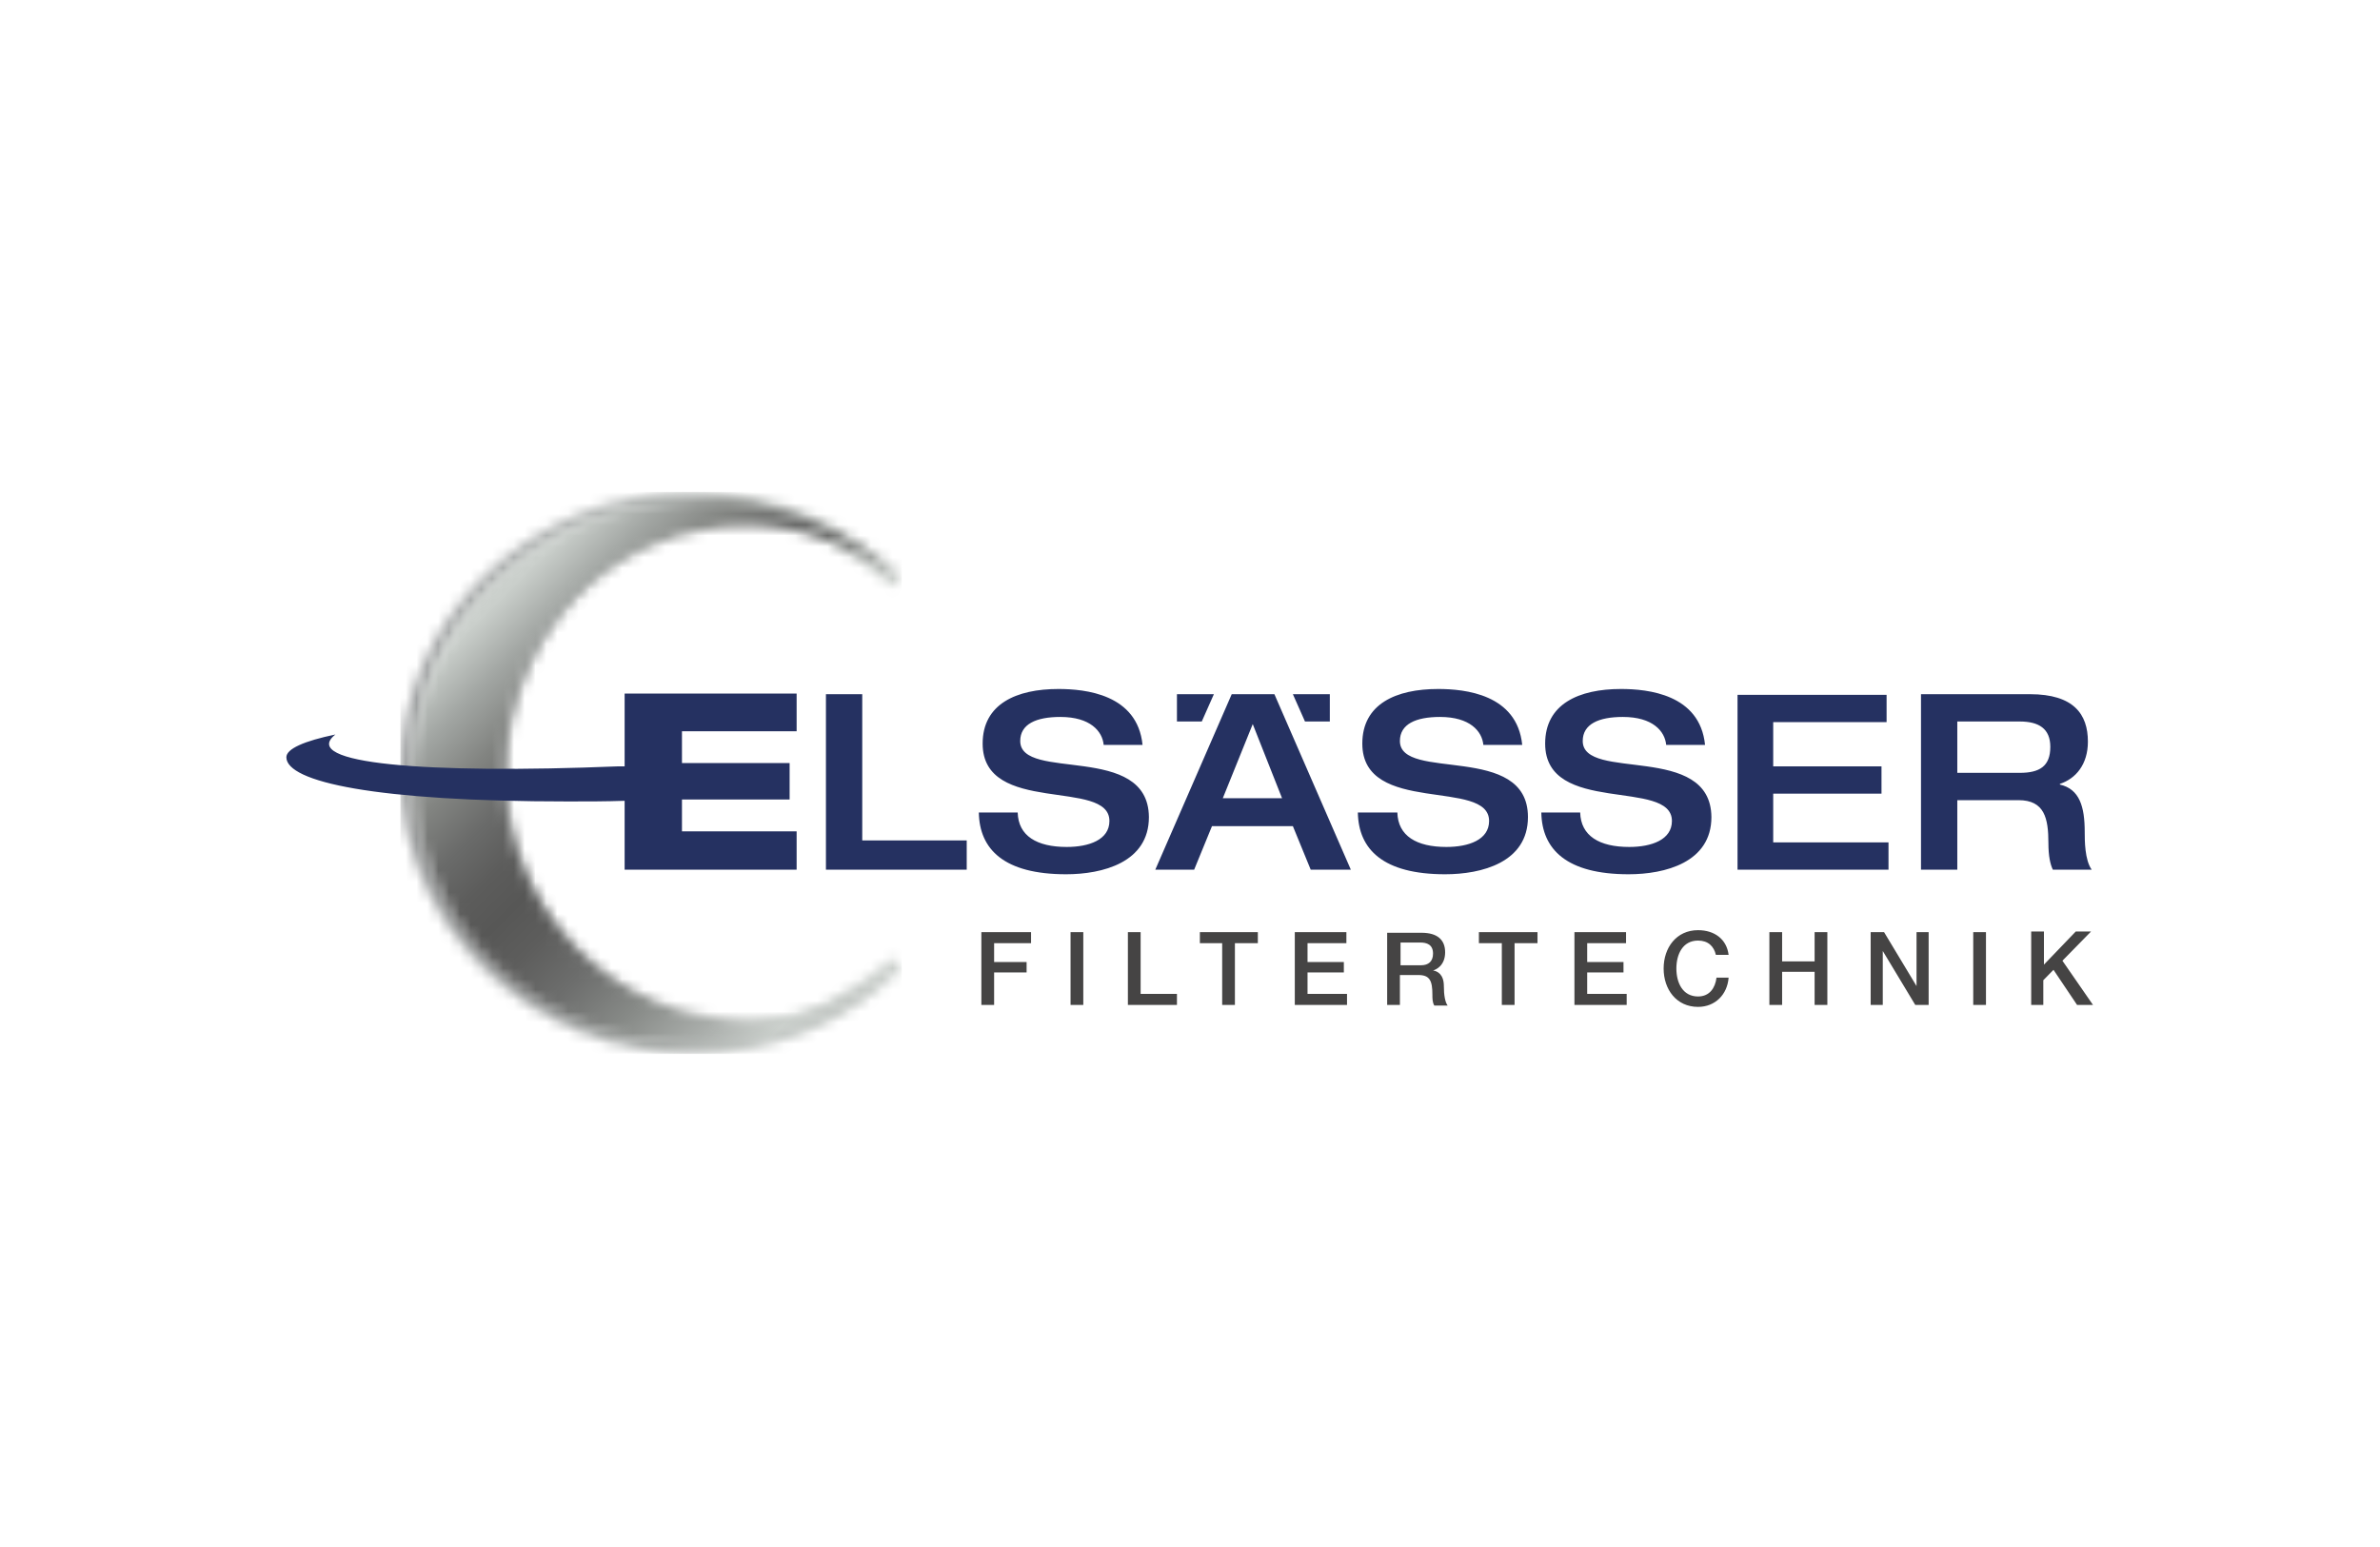 <svg width="220" height="143" viewBox="0 0 220 143" fill="none" xmlns="http://www.w3.org/2000/svg">
<rect width="220" height="143" fill="white"/>
<g clip-path="url(#clip0_109_2506)">
<mask id="mask0_109_2506" style="mask-type:luminance" maskUnits="userSpaceOnUse" x="37" y="45" width="47" height="53">
<path d="M64.04 96.137C49.849 96.137 38.307 85.081 38.307 71.44C38.307 57.799 49.907 46.743 64.04 46.743C64.688 46.743 65.394 46.743 66.042 46.803C54.677 48.305 45.55 59.001 45.491 71.44C45.491 83.939 54.618 94.575 65.983 96.077C65.335 96.137 64.688 96.137 64.04 96.137ZM82.589 88.566L82.353 88.746C79.056 91.39 74.109 94.935 68.692 94.935C57.033 94.935 46.786 83.939 46.786 71.38C46.786 58.881 57.033 47.884 68.692 47.824C74.109 47.824 79.056 51.37 82.353 54.014L82.53 54.194H82.589L83.354 53.292L83.119 53.112C78.055 48.185 71.283 45.481 64.04 45.481C49.142 45.481 37.012 57.138 37.012 71.44C37.012 85.742 49.142 97.399 63.981 97.399C71.224 97.399 77.996 94.695 83.119 89.707L83.354 89.527H83.413L82.589 88.566Z" fill="white"/>
</mask>
<g mask="url(#mask0_109_2506)">
<path d="M83.354 45.481H37.012V97.399H83.354V45.481Z" fill="url(#paint0_linear_109_2506)"/>
</g>
<mask id="mask1_109_2506" style="mask-type:luminance" maskUnits="userSpaceOnUse" x="38" y="46" width="46" height="51">
<path d="M69.104 94.274C56.679 94.274 46.551 84.059 46.551 71.44C46.551 58.821 56.62 48.605 69.104 48.605C74.463 48.605 79.35 50.468 83.178 53.593C78.408 48.966 71.813 46.142 64.452 46.142C49.907 46.142 38.072 57.439 38.072 71.44C38.072 85.441 49.849 96.798 64.452 96.798C71.754 96.798 78.408 93.914 83.178 89.287C79.35 92.412 74.463 94.274 69.104 94.274Z" fill="white"/>
</mask>
<g mask="url(#mask1_109_2506)">
<path d="M60.154 119.813L13.281 70.899L61.096 23.127L108.027 71.981L60.154 119.813Z" fill="url(#paint1_linear_109_2506)"/>
</g>
<path d="M187.699 92.892H188.877V90.609L189.819 89.647L191.998 92.892H193.47L190.644 88.806L193.293 86.102H191.88L188.936 89.167V86.102H187.758V92.892H187.699ZM182.4 92.892H183.577V86.162H182.4V92.892ZM172.919 92.892H174.038V87.905L177.041 92.892H178.278V86.162H177.159V91.15L174.156 86.162H172.919V92.892ZM163.556 92.892H164.734V89.828H167.737V92.892H168.915V86.162H167.737V88.866H164.734V86.162H163.556V92.892ZM159.788 88.265C159.611 86.823 158.492 85.982 156.961 85.982C154.959 85.982 153.781 87.604 153.781 89.527C153.781 91.45 154.959 93.073 156.961 93.073C158.551 93.073 159.67 91.931 159.788 90.368H158.669C158.551 91.33 158.021 92.111 156.961 92.111C155.548 92.111 154.959 90.849 154.959 89.527C154.959 88.205 155.548 86.943 156.961 86.943C157.903 86.943 158.433 87.484 158.61 88.265H159.788ZM145.537 92.892H150.366V91.871H146.715V89.888H150.071V88.926H146.715V87.184H150.307V86.162H145.537V92.892ZM136.705 87.184H138.824V92.892H140.002V87.184H142.122V86.162H136.705V87.184ZM129.403 87.124H131.287C131.876 87.124 132.465 87.304 132.465 88.145C132.465 88.866 132.053 89.227 131.346 89.227H129.462V87.124H129.403ZM128.225 92.892H129.403V90.128H131.11C132.17 90.128 132.406 90.669 132.406 91.931C132.406 92.291 132.406 92.652 132.583 92.952H133.819C133.584 92.652 133.466 91.991 133.466 91.15C133.466 90.068 132.877 89.768 132.465 89.707C132.7 89.647 133.584 89.287 133.584 88.025C133.584 86.883 132.877 86.222 131.405 86.222H128.225V92.892ZM119.687 92.892H124.515V91.871H120.864V89.888H124.221V88.926H120.864V87.184H124.456V86.162H119.687V92.892ZM110.854 87.184H112.974V92.892H114.151V87.184H116.271V86.162H110.913V87.184H110.854ZM104.259 92.892H108.793V91.871H105.436V86.162H104.259V92.892ZM98.959 92.892H100.137V86.162H98.959V92.892ZM90.715 92.892H91.893V89.888H94.896V88.926H91.893V87.184H95.308V86.162H90.715V92.892Z" fill="#454444"/>
<path d="M31.064 67.894C31.064 67.955 31.064 67.955 31.064 67.894V67.894ZM57.739 80.393H73.638V76.848H63.039V73.904H72.99V70.538H63.039V67.594H73.638V64.109H57.739V70.839C57.563 70.839 57.327 70.839 57.15 70.839C39.426 71.56 27.59 70.599 31.005 67.894C28.12 68.496 26.471 69.216 26.471 69.998C26.471 72.281 34.715 74.084 52.498 74.084C54.265 74.084 56.032 74.084 57.739 74.024V80.393ZM76.347 80.393H89.361V77.689H79.704V64.169H76.347V80.393ZM94.307 68.496C94.307 66.933 95.779 66.272 98.017 66.272C100.784 66.272 101.903 67.594 102.021 68.856H105.613C105.142 64.169 100.313 63.688 97.84 63.688C93.954 63.688 90.833 65.07 90.833 68.736C90.833 75.406 102.551 71.921 102.551 75.887C102.551 77.629 100.667 78.29 98.606 78.29C95.838 78.29 94.13 77.269 94.072 75.105H90.48C90.538 78.531 92.835 80.814 98.547 80.814C101.903 80.814 106.202 79.732 106.202 75.526C106.143 68.616 94.307 72.281 94.307 68.496ZM111.089 66.693L112.208 64.169H108.793V66.693H111.089ZM120.629 66.693H122.925V64.169H119.51L120.629 66.693ZM118.509 73.783H113.033L115.8 66.933L118.509 73.783ZM121.159 80.393H124.869L117.802 64.169H113.857L106.791 80.393H110.383L112.032 76.367H119.51L121.159 80.393ZM129.403 68.496C129.403 66.933 130.875 66.272 133.113 66.272C135.88 66.272 136.999 67.594 137.117 68.856H140.709C140.238 64.169 135.409 63.688 132.936 63.688C129.049 63.688 125.928 65.07 125.928 68.736C125.928 75.406 137.647 71.921 137.647 75.887C137.647 77.629 135.762 78.29 133.701 78.29C130.934 78.29 129.226 77.269 129.167 75.105H125.516C125.575 78.531 127.872 80.814 133.584 80.814C136.94 80.814 141.239 79.732 141.239 75.526C141.239 68.616 129.403 72.281 129.403 68.496ZM146.303 68.496C146.303 66.933 147.775 66.272 150.013 66.272C152.78 66.272 153.899 67.594 154.017 68.856H157.609C157.138 64.169 152.309 63.688 149.836 63.688C145.95 63.688 142.829 65.07 142.829 68.736C142.829 75.406 154.547 71.921 154.547 75.887C154.547 77.629 152.662 78.29 150.601 78.29C147.834 78.29 146.126 77.269 146.067 75.105H142.475C142.534 78.531 144.831 80.814 150.543 80.814C153.899 80.814 158.198 79.732 158.198 75.526C158.139 68.616 146.303 72.281 146.303 68.496ZM160.612 80.393H174.568V77.87H163.91V73.363H173.92V70.839H163.91V66.753H174.391V64.229H160.612V80.393ZM189.525 69.036C189.525 70.839 188.524 71.44 186.698 71.44H180.927V66.693H186.698C188.465 66.693 189.525 67.354 189.525 69.036ZM192.999 68.555C192.999 66.032 191.703 64.169 187.64 64.169H177.571V80.393H180.927V73.964H186.58C188.995 73.964 189.348 75.646 189.348 77.93C189.348 79.132 189.525 79.913 189.76 80.393H193.352C192.705 79.492 192.705 77.689 192.705 76.908C192.705 74.565 192.233 72.942 190.408 72.522V72.461C191.88 71.981 192.999 70.659 192.999 68.555Z" fill="#253161"/>
</g>
<defs>
<linearGradient id="paint0_linear_109_2506" x1="37.039" y1="71.454" x2="83.402" y2="71.454" gradientUnits="userSpaceOnUse">
<stop stop-color="#9C9E9F"/>
<stop offset="0.009" stop-color="#9C9E9F"/>
<stop offset="0.984" stop-color="#CACFCB"/>
<stop offset="1" stop-color="#CACFCB"/>
</linearGradient>
<linearGradient id="paint1_linear_109_2506" x1="89.128" y1="101.134" x2="44.039" y2="56.014" gradientUnits="userSpaceOnUse">
<stop stop-color="#9C9E9F"/>
<stop offset="0.009" stop-color="#9C9E9F"/>
<stop offset="0.257" stop-color="#CACFCB"/>
<stop offset="0.321" stop-color="#AEB2AF"/>
<stop offset="0.421" stop-color="#888B88"/>
<stop offset="0.514" stop-color="#6D6E6D"/>
<stop offset="0.594" stop-color="#5D5D5C"/>
<stop offset="0.653" stop-color="#575756"/>
<stop offset="0.706" stop-color="#5C5C5B"/>
<stop offset="0.769" stop-color="#6A6B6A"/>
<stop offset="0.839" stop-color="#828481"/>
<stop offset="0.912" stop-color="#A2A6A3"/>
<stop offset="0.984" stop-color="#CACFCB"/>
<stop offset="1" stop-color="#CACFCB"/>
</linearGradient>
<clipPath id="clip0_109_2506">
<rect width="168" height="53" fill="white" transform="translate(26 45)"/>
</clipPath>
</defs>
</svg>
